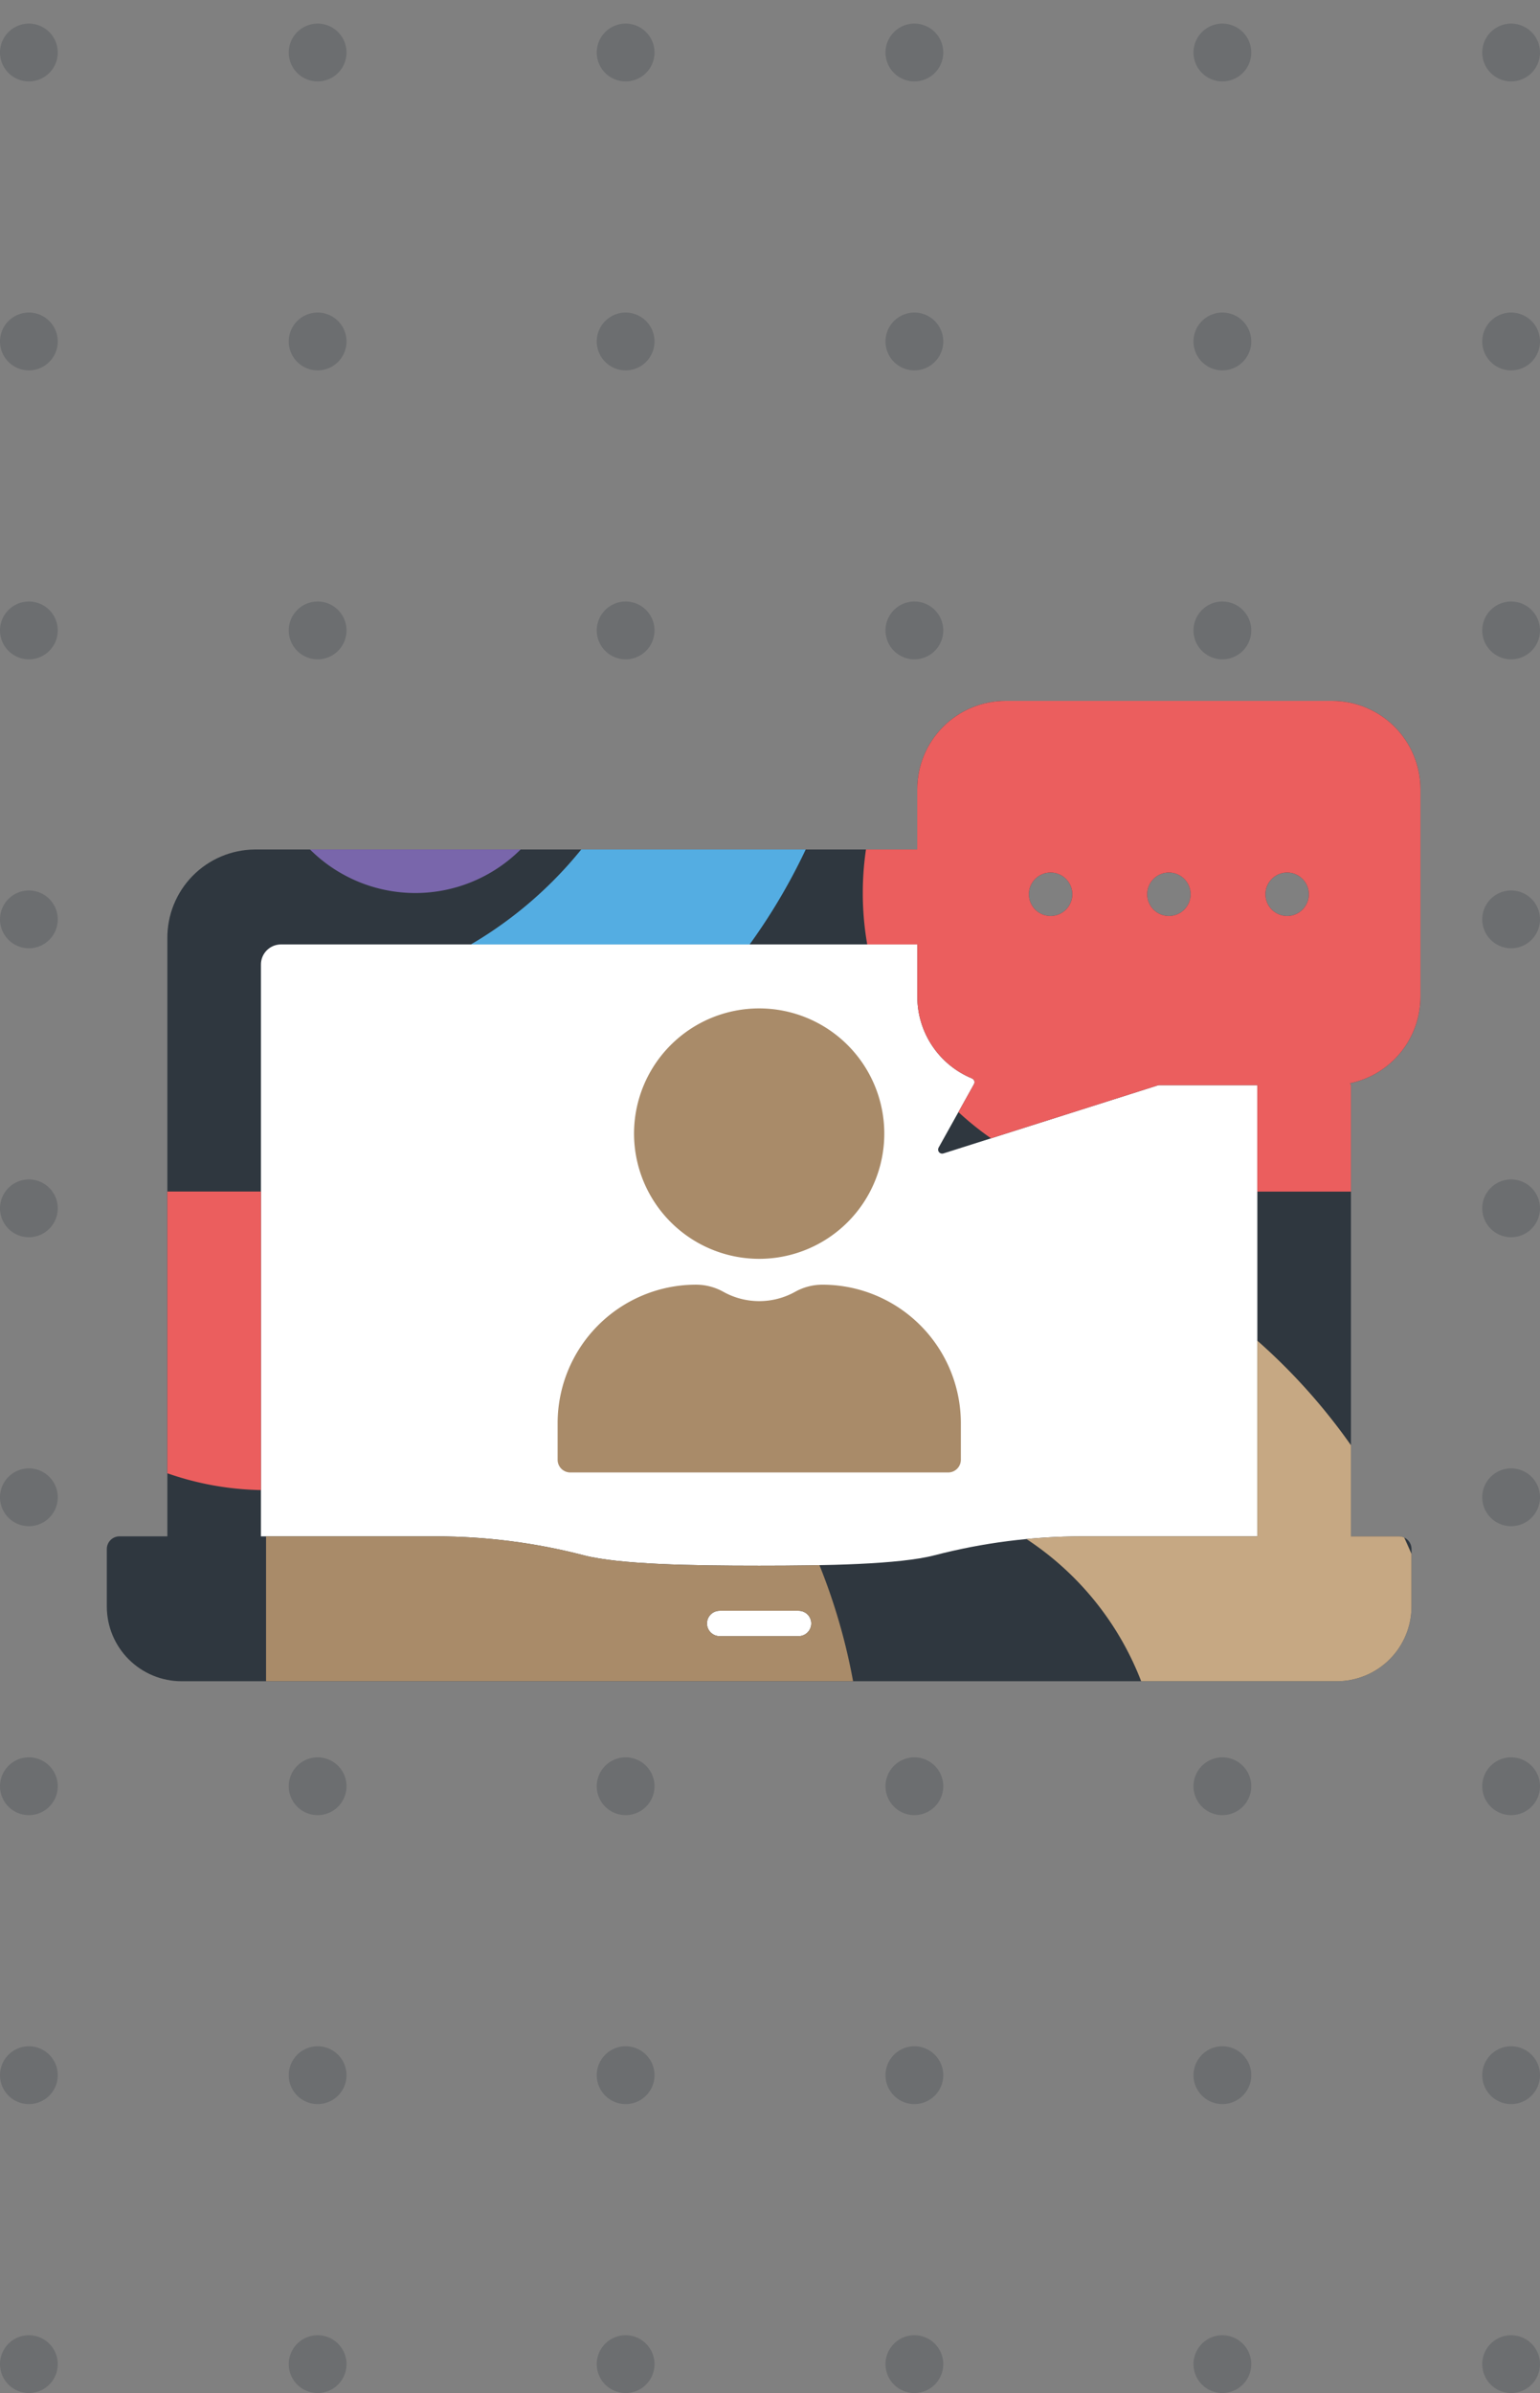 <svg xmlns="http://www.w3.org/2000/svg" xmlns:xlink="http://www.w3.org/1999/xlink" width="80" height="124.227" viewBox="0 0 80 124.227">
  <rect x="0" y="0" width="80" height="124.227" fill="#808080" stroke="none"/>
  <defs>
    <clipPath id="clip-path">
      <path id="Path_683" data-name="Path 683" d="M68.241,15.359V4.588A4.586,4.586,0,0,0,63.658,0L46.692,0A4.587,4.587,0,0,0,42.1,4.584V7.715a.177.177,0,0,0-.034,0H7.677a4.578,4.578,0,0,0-4.532,4.614V43.37H.659A.659.659,0,0,0,0,44.029v2.985a3.881,3.881,0,0,0,3.877,3.877H63.9a3.88,3.88,0,0,0,3.876-3.876V44.029a.659.659,0,0,0-.659-.659H64.63V19.977a.175.175,0,0,0-.053-.126,4.588,4.588,0,0,0,3.664-4.492M61.315,8.91a1.128,1.128,0,1,1-1.127,1.127A1.128,1.128,0,0,1,61.315,8.91m-6.142,0a1.128,1.128,0,1,1-1.128,1.127A1.127,1.127,0,0,1,55.173,8.91m-6.142,0A1.128,1.128,0,1,1,47.9,10.038,1.127,1.127,0,0,1,49.031,8.91M35.936,48.551h-4.1a.659.659,0,0,1,0-1.318h4.1a.659.659,0,0,1,0,1.318M50.654,43.37a30.612,30.612,0,0,0-7.661.984c-1.836.475-5.633.539-9.106.539s-7.269-.064-9.106-.539a30.611,30.611,0,0,0-7.661-.984H8.006V13.7a1.042,1.042,0,0,1,1.022-1.057H42.071a.179.179,0,0,0,.033,0v2.711A4.587,4.587,0,0,0,44.945,19.6a.209.209,0,0,1,.1.3l-1.837,3.294a.21.21,0,0,0,.247.3l11.148-3.536a.2.2,0,0,1,.064-.01h5.1a.179.179,0,0,0,0,.033V43.37Z" fill="#1e4574"/>
    </clipPath>
  </defs>
  <g id="Group_846" data-name="Group 846" transform="translate(-144 -4856.679)">
    <g id="Group_425" data-name="Group 425" transform="translate(-94 -222.673)">
      <g id="Group_420" data-name="Group 420" transform="translate(316.5 5202.078) rotate(180)" opacity="0.25">
        <line id="Line_6" data-name="Line 6" y2="121.227" transform="translate(31)" fill="none" stroke="#2f373f" stroke-linecap="round" stroke-linejoin="round" stroke-width="3" stroke-dasharray="0 15"/>
        <line id="Line_9" data-name="Line 9" y2="121.227" transform="translate(15)" fill="none" stroke="#2f373f" stroke-linecap="round" stroke-linejoin="round" stroke-width="3" stroke-dasharray="0 15"/>
        <line id="Line_18" data-name="Line 18" y2="121.227" transform="translate(62)" fill="none" stroke="#2f373f" stroke-linecap="round" stroke-linejoin="round" stroke-width="3" stroke-dasharray="0 15"/>
        <line id="Line_31" data-name="Line 31" y2="121.227" transform="translate(77)" fill="none" stroke="#2f373f" stroke-linecap="round" stroke-linejoin="round" stroke-width="3" stroke-dasharray="0 15"/>
        <line id="Line_19" data-name="Line 19" y2="121.227" transform="translate(46)" fill="none" stroke="#2f373f" stroke-linecap="round" stroke-linejoin="round" stroke-width="3" stroke-dasharray="0 15"/>
        <line id="Line_26" data-name="Line 26" y2="121.227" fill="none" stroke="#2f373f" stroke-linecap="round" stroke-linejoin="round" stroke-width="3" stroke-dasharray="0 15"/>
      </g>
    </g>
    <g id="Group_767" data-name="Group 767" transform="translate(149.549 4893.063)">
      <rect id="Rectangle_420" data-name="Rectangle 420" width="53.534" height="36.689" transform="translate(7.781 12.313)" fill="#fff"/>
      <g id="Mask_Group_266" data-name="Mask Group 266" clip-path="url(#clip-path)">
        <g id="Group_559" data-name="Group 559" transform="translate(-10.536 -5.526)">
          <rect id="Rectangle_160" data-name="Rectangle 160" width="85.18" height="62.235" fill="#2f373f"/>
          <g id="Group_128" data-name="Group 128" transform="translate(3.314 0)">
            <g id="Group_130" data-name="Group 130" transform="translate(0 0)">
              <path id="Path_158" data-name="Path 158" d="M460.583,15.5h0a7.749,7.749,0,1,1,7.749-7.749,7.749,7.749,0,0,1-7.749,7.749" transform="translate(-437.336 0)" fill="#7966ab"/>
              <path id="Path_166" data-name="Path 166" d="M226.417,452.833h15.5v15.5A15.5,15.5,0,0,1,226.417,452.833Z" transform="translate(-226.417 -421.837)" fill="#eb5e5e"/>
              <path id="Path_167" data-name="Path 167" d="M483.83,483.829h-31v-31a31,31,0,0,1,31,31Z" transform="translate(-437.336 -421.837)" fill="#a98b69"/>
              <path id="Path_170" data-name="Path 170" d="M905.667,15.5h0a15.5,15.5,0,0,0,15.5,15.5h15.5V0h-15.5a15.5,15.5,0,0,0-15.5,15.5" transform="translate(-859.174 0)" fill="#eb5e5e"/>
              <path id="Path_172" data-name="Path 172" d="M905.667,452.833h0v15.5a15.5,15.5,0,0,1,15.5,15.5h15.5a31,31,0,0,0-31-31" transform="translate(-859.174 -421.837)" fill="#c6a883"/>
              <path id="Path_175" data-name="Path 175" d="M483.83,0h-9.942a21.054,21.054,0,0,1-21.054,21.054V31a31,31,0,0,0,31-31" transform="translate(-437.336 0)" fill="#54ade2"/>
            </g>
          </g>
        </g>
      </g>
      <g id="Group_768" data-name="Group 768" transform="translate(23.415 15.963)">
        <path id="Path_681" data-name="Path 681" d="M439.012,265.086a6.5,6.5,0,1,0-6.5-6.5,6.507,6.507,0,0,0,6.5,6.5" transform="translate(-428.539 -252.085)" fill="#a98b69"/>
        <path id="Path_682" data-name="Path 682" d="M383.517,478.577a2.919,2.919,0,0,0-1.413.365l0,0a3.833,3.833,0,0,1-3.744,0,2.926,2.926,0,0,0-1.417-.366,7.192,7.192,0,0,0-7.184,7.183v1.907a.659.659,0,0,0,.659.659h19.628a.659.659,0,0,0,.659-.659V485.76a7.192,7.192,0,0,0-7.184-7.183" transform="translate(-369.755 -464.234)" fill="#a98b69"/>
      </g>
    </g>
  </g>
</svg>
